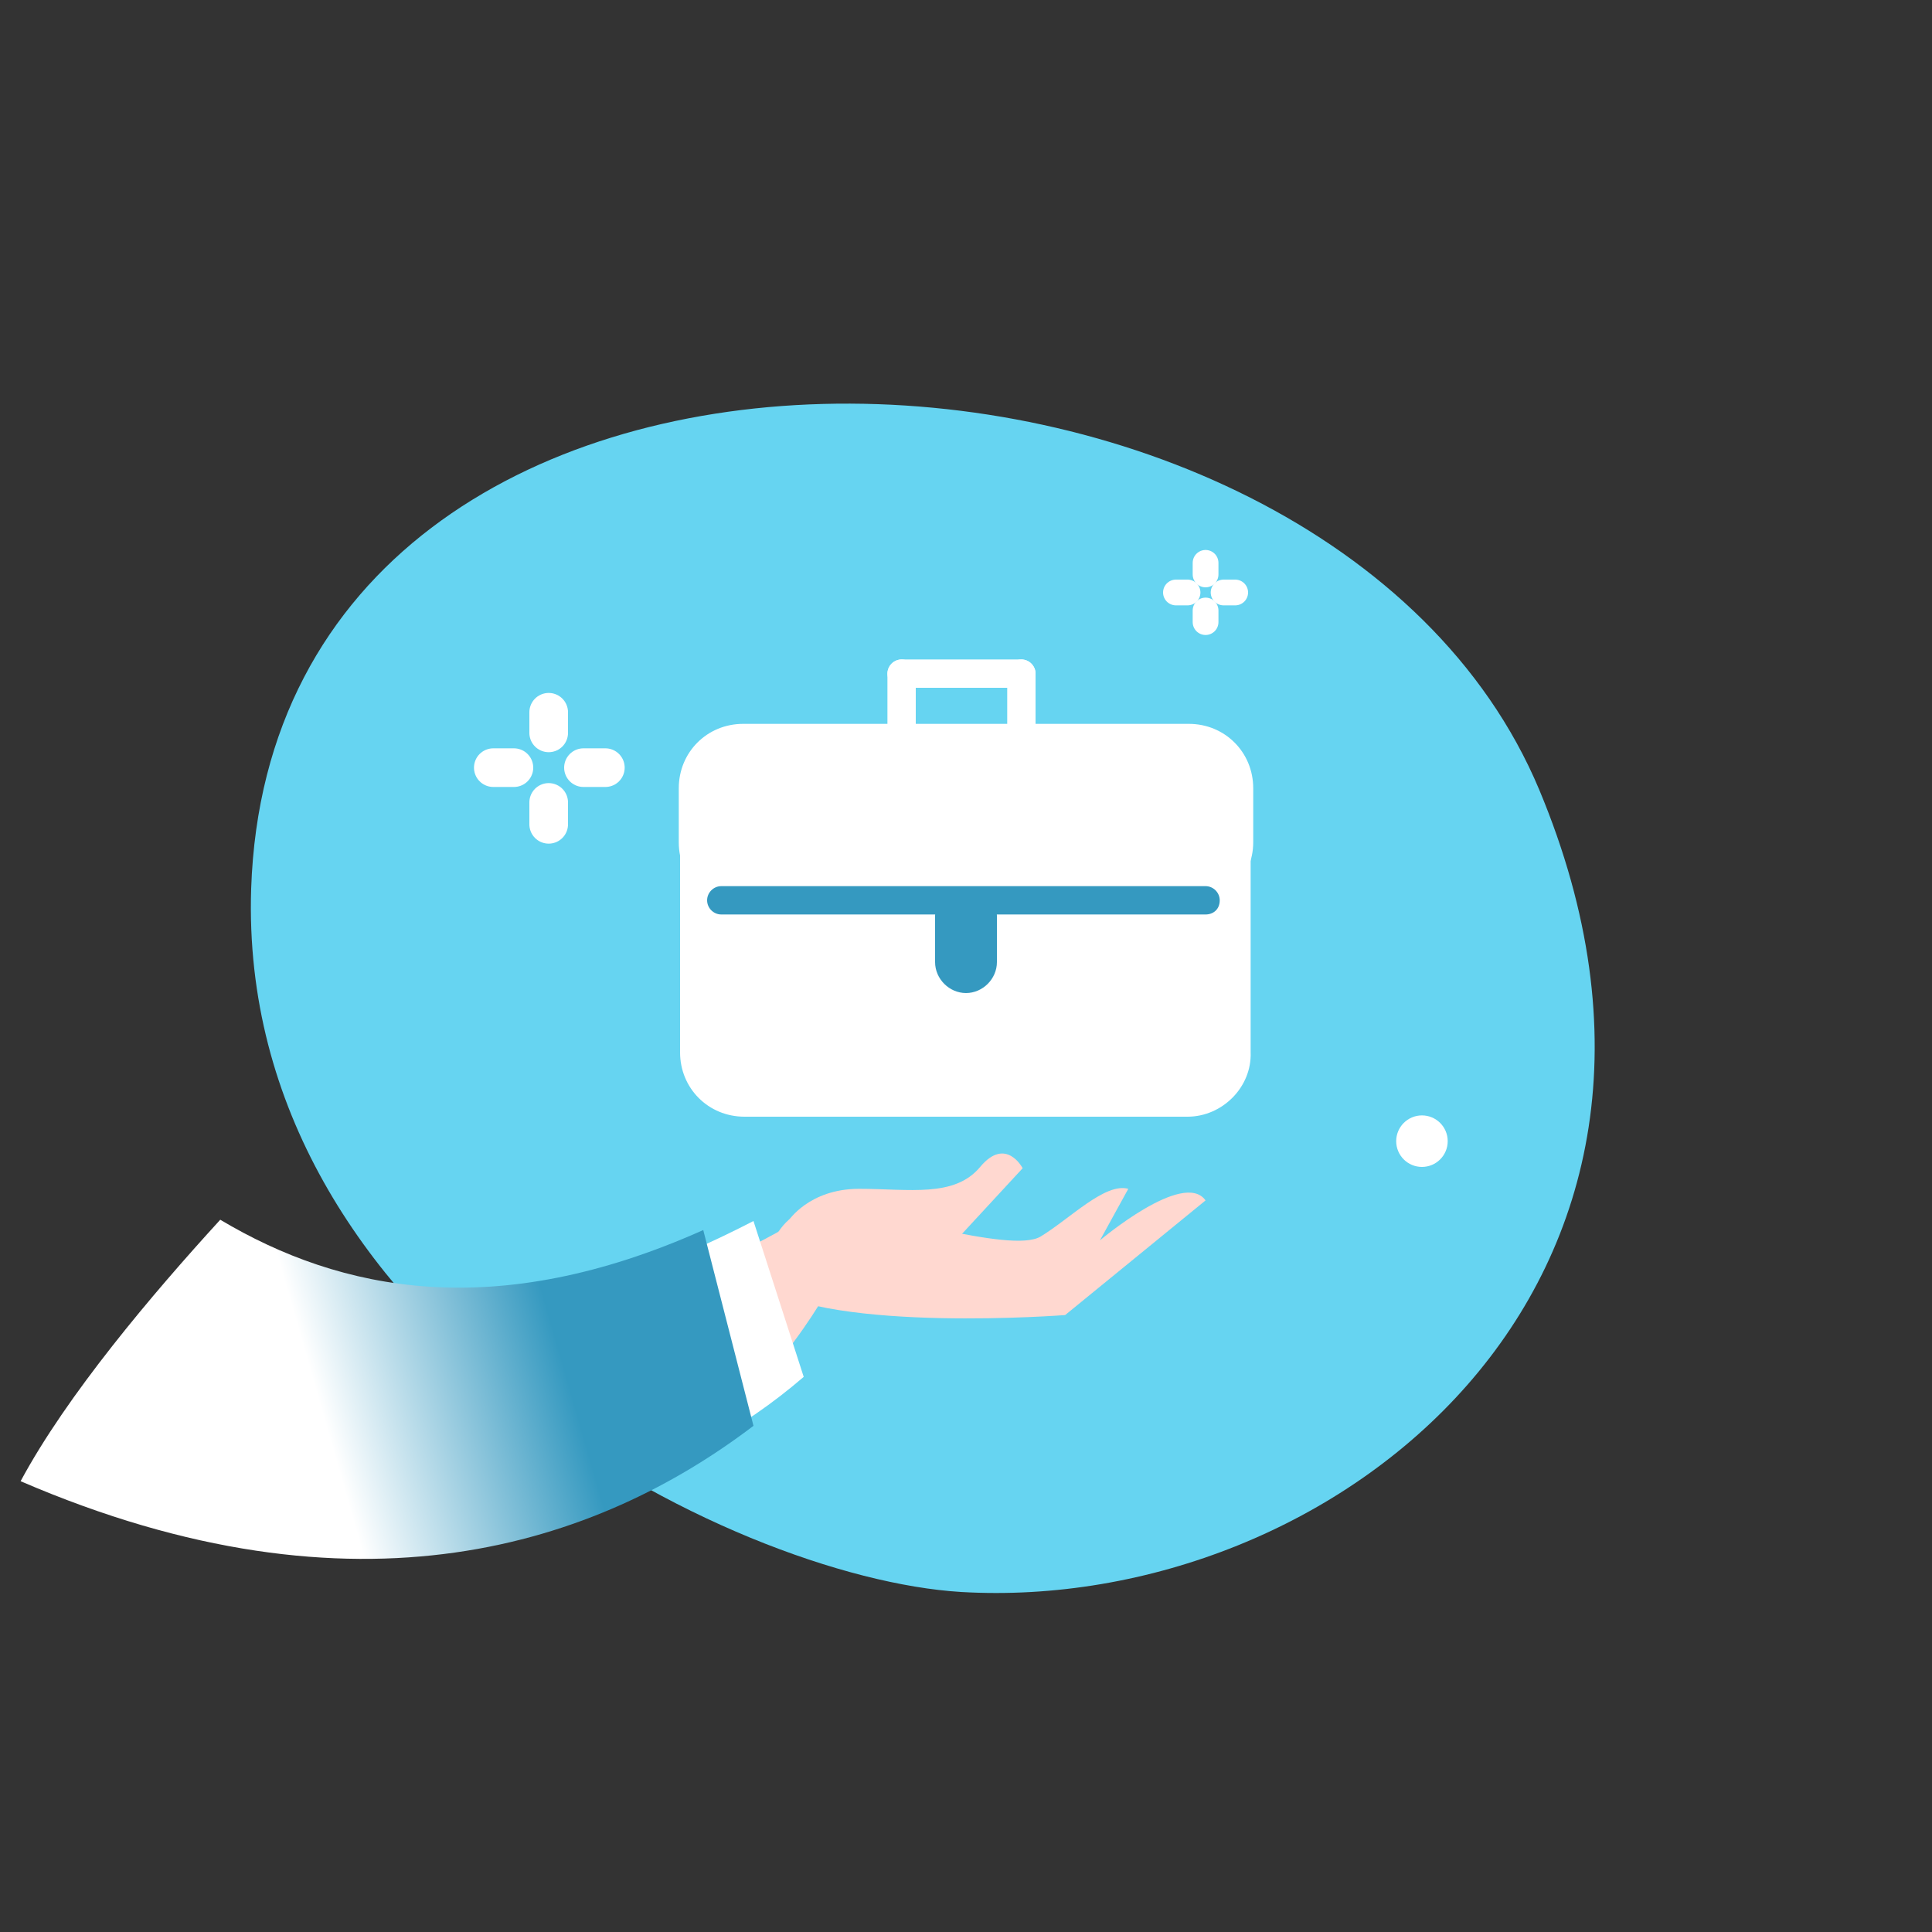 <svg viewBox="0 0 150 150" fill="none" xmlns="http://www.w3.org/2000/svg">
<rect x="0" y="0" width="150" height="150" fill="#333333" stroke="none"/>
<path fill-rule="evenodd" clip-rule="evenodd" d="M74.6 123.6C103.5 125.3 135.6 99.8 119.5 61.3C102.8 21.5 21.2 18.7 19.5 69C18.4 103.1 56.7 122.5 74.6 123.6Z" fill="#66D4F1"/>
<path d="M61.2 94.8C61.2 94.8 62.8 92.3 66.7 92.3C70.6 92.3 74.1 93 76.1 90.6C78.1 88.2 79.4 90.7 79.4 90.7L73.3 97.3L61.2 94.8Z" fill="#FFD8D0"/>
<path d="M59.1 99.8C59.1 99.8 59.5 93.7 63.8 93.8C68.1 93.9 78.5 97.4 80.8 96C83.1 94.6 85.8 91.8 87.6 92.3L85.4 96.3C85.4 96.3 91.9 90.8 93.6 93.2L82.7 102.1C82.7 102.1 64.7 103.5 59.1 99.8Z" fill="#FFD8D0"/>
<path d="M60.5 95.6C37.4 108.2 24.4 105.6 14.6 97.9C10.7 103.7 7.2 107.3 3.4 112.7C45.6 136.6 64.4 99.9 64.4 99.9L60.5 95.6Z" fill="#FFD8D0"/>
<path d="M27.1 99.3C23.1 104.2 19.3 107.5 16.7 113.1C38.4 121 53.1 114.9 62.4 106.9L58.5 94.8C45.9 101.3 35 103.3 27.1 99.3Z" fill="white"/>
<path d="M17.1 94.7C11.8 100.5 5.2 108.3 1.6 115C27.8 126.3 46.4 119.9 58.5 110.7L54.6 95.5C38.5 102.7 26.5 100.3 17.1 94.7Z" fill="url(#paint0_linear)"/>
<path d="M38.3 59.6H39.9" stroke="white" stroke-width="3" stroke-miterlimit="10" stroke-linecap="round" stroke-linejoin="round"/>
<path d="M45.3 59.6H47" stroke="white" stroke-width="3" stroke-miterlimit="10" stroke-linecap="round" stroke-linejoin="round"/>
<path d="M42.6 55.3V56.9" stroke="white" stroke-width="3" stroke-miterlimit="10" stroke-linecap="round" stroke-linejoin="round"/>
<path d="M42.6 62.3V64" stroke="white" stroke-width="3" stroke-miterlimit="10" stroke-linecap="round" stroke-linejoin="round"/>
<path d="M91.3 46H92.2" stroke="white" stroke-width="2" stroke-miterlimit="10" stroke-linecap="round" stroke-linejoin="round"/>
<path d="M95 46H95.9" stroke="white" stroke-width="2" stroke-miterlimit="10" stroke-linecap="round" stroke-linejoin="round"/>
<path d="M93.6 43.7V44.6" stroke="white" stroke-width="2" stroke-miterlimit="10" stroke-linecap="round" stroke-linejoin="round"/>
<path d="M93.6 47.4V48.3" stroke="white" stroke-width="2" stroke-miterlimit="10" stroke-linecap="round" stroke-linejoin="round"/>
<path d="M110.4 90.6C111.504 90.6 112.4 89.705 112.4 88.6C112.4 87.496 111.504 86.6 110.4 86.6C109.295 86.6 108.4 87.496 108.4 88.6C108.4 89.705 109.295 90.6 110.4 90.6Z" fill="white"/>
<path fill-rule="evenodd" clip-rule="evenodd" d="M92.2 86.7H57.8C55 86.7 52.8 84.5 52.8 81.7V63.5C52.8 60.7 55 58.5 57.8 58.5H92.1C94.9 58.5 97.1 60.7 97.1 63.5V81.7C97.2 84.4 94.9 86.7 92.2 86.7Z" fill="white"/>
<path fill-rule="evenodd" clip-rule="evenodd" d="M92.3 70.4H57.7C54.9 70.4 52.7 68.2 52.7 65.4V61.2C52.7 58.4 54.9 56.2 57.7 56.2H92.3C95.1 56.2 97.3 58.4 97.3 61.2V65.4C97.3 68.2 95 70.4 92.3 70.4Z" fill="white"/>
<path fill-rule="evenodd" clip-rule="evenodd" d="M72.6 74.7V71.1C72.6 69.8 73.7 69.4 75 69.4C76.3 69.4 77.4 69.8 77.4 71.1V74.7C77.4 76 76.3 77.1 75 77.1C73.7 77.1 72.6 76 72.6 74.7Z" fill="#3599C0"/>
<path fill-rule="evenodd" clip-rule="evenodd" d="M79.3 53.4H70C69.4 53.4 68.9 52.9 68.9 52.3C68.9 51.7 69.4 51.2 70 51.2H79.3C79.9 51.2 80.4 51.7 80.4 52.3C80.4 52.9 79.9 53.4 79.3 53.4Z" fill="white"/>
<path fill-rule="evenodd" clip-rule="evenodd" d="M68.9 61.6V52.3C68.9 51.7 69.4 51.2 70 51.2C70.6 51.2 71.1 51.7 71.1 52.3V61.6C71.1 62.2 70.6 62.7 70 62.7C69.4 62.7 68.9 62.2 68.9 61.6Z" fill="white"/>
<path fill-rule="evenodd" clip-rule="evenodd" d="M78.2 61.6V52.3C78.2 51.7 78.7 51.2 79.3 51.2C79.9 51.2 80.4 51.7 80.4 52.3V61.6C80.4 62.2 79.9 62.7 79.3 62.7C78.7 62.7 78.2 62.2 78.2 61.6Z" fill="white"/>
<path fill-rule="evenodd" clip-rule="evenodd" d="M93.6 71H56C55.4 71 54.9 70.5 54.9 69.9C54.9 69.3 55.4 68.8 56 68.8H93.6C94.2 68.8 94.7 69.3 94.7 69.9C94.7 70.6 94.2 71 93.6 71Z" fill="#3599C0"/>
<defs>
<linearGradient id="paint0_linear" x1="1.509" y1="114.95" x2="55.635" y2="99.43" gradientUnits="userSpaceOnUse">
<stop offset="0.427" stop-color="white"/>
<stop offset="0.765" stop-color="#3599C0"/>
</linearGradient>
</defs>
</svg>
